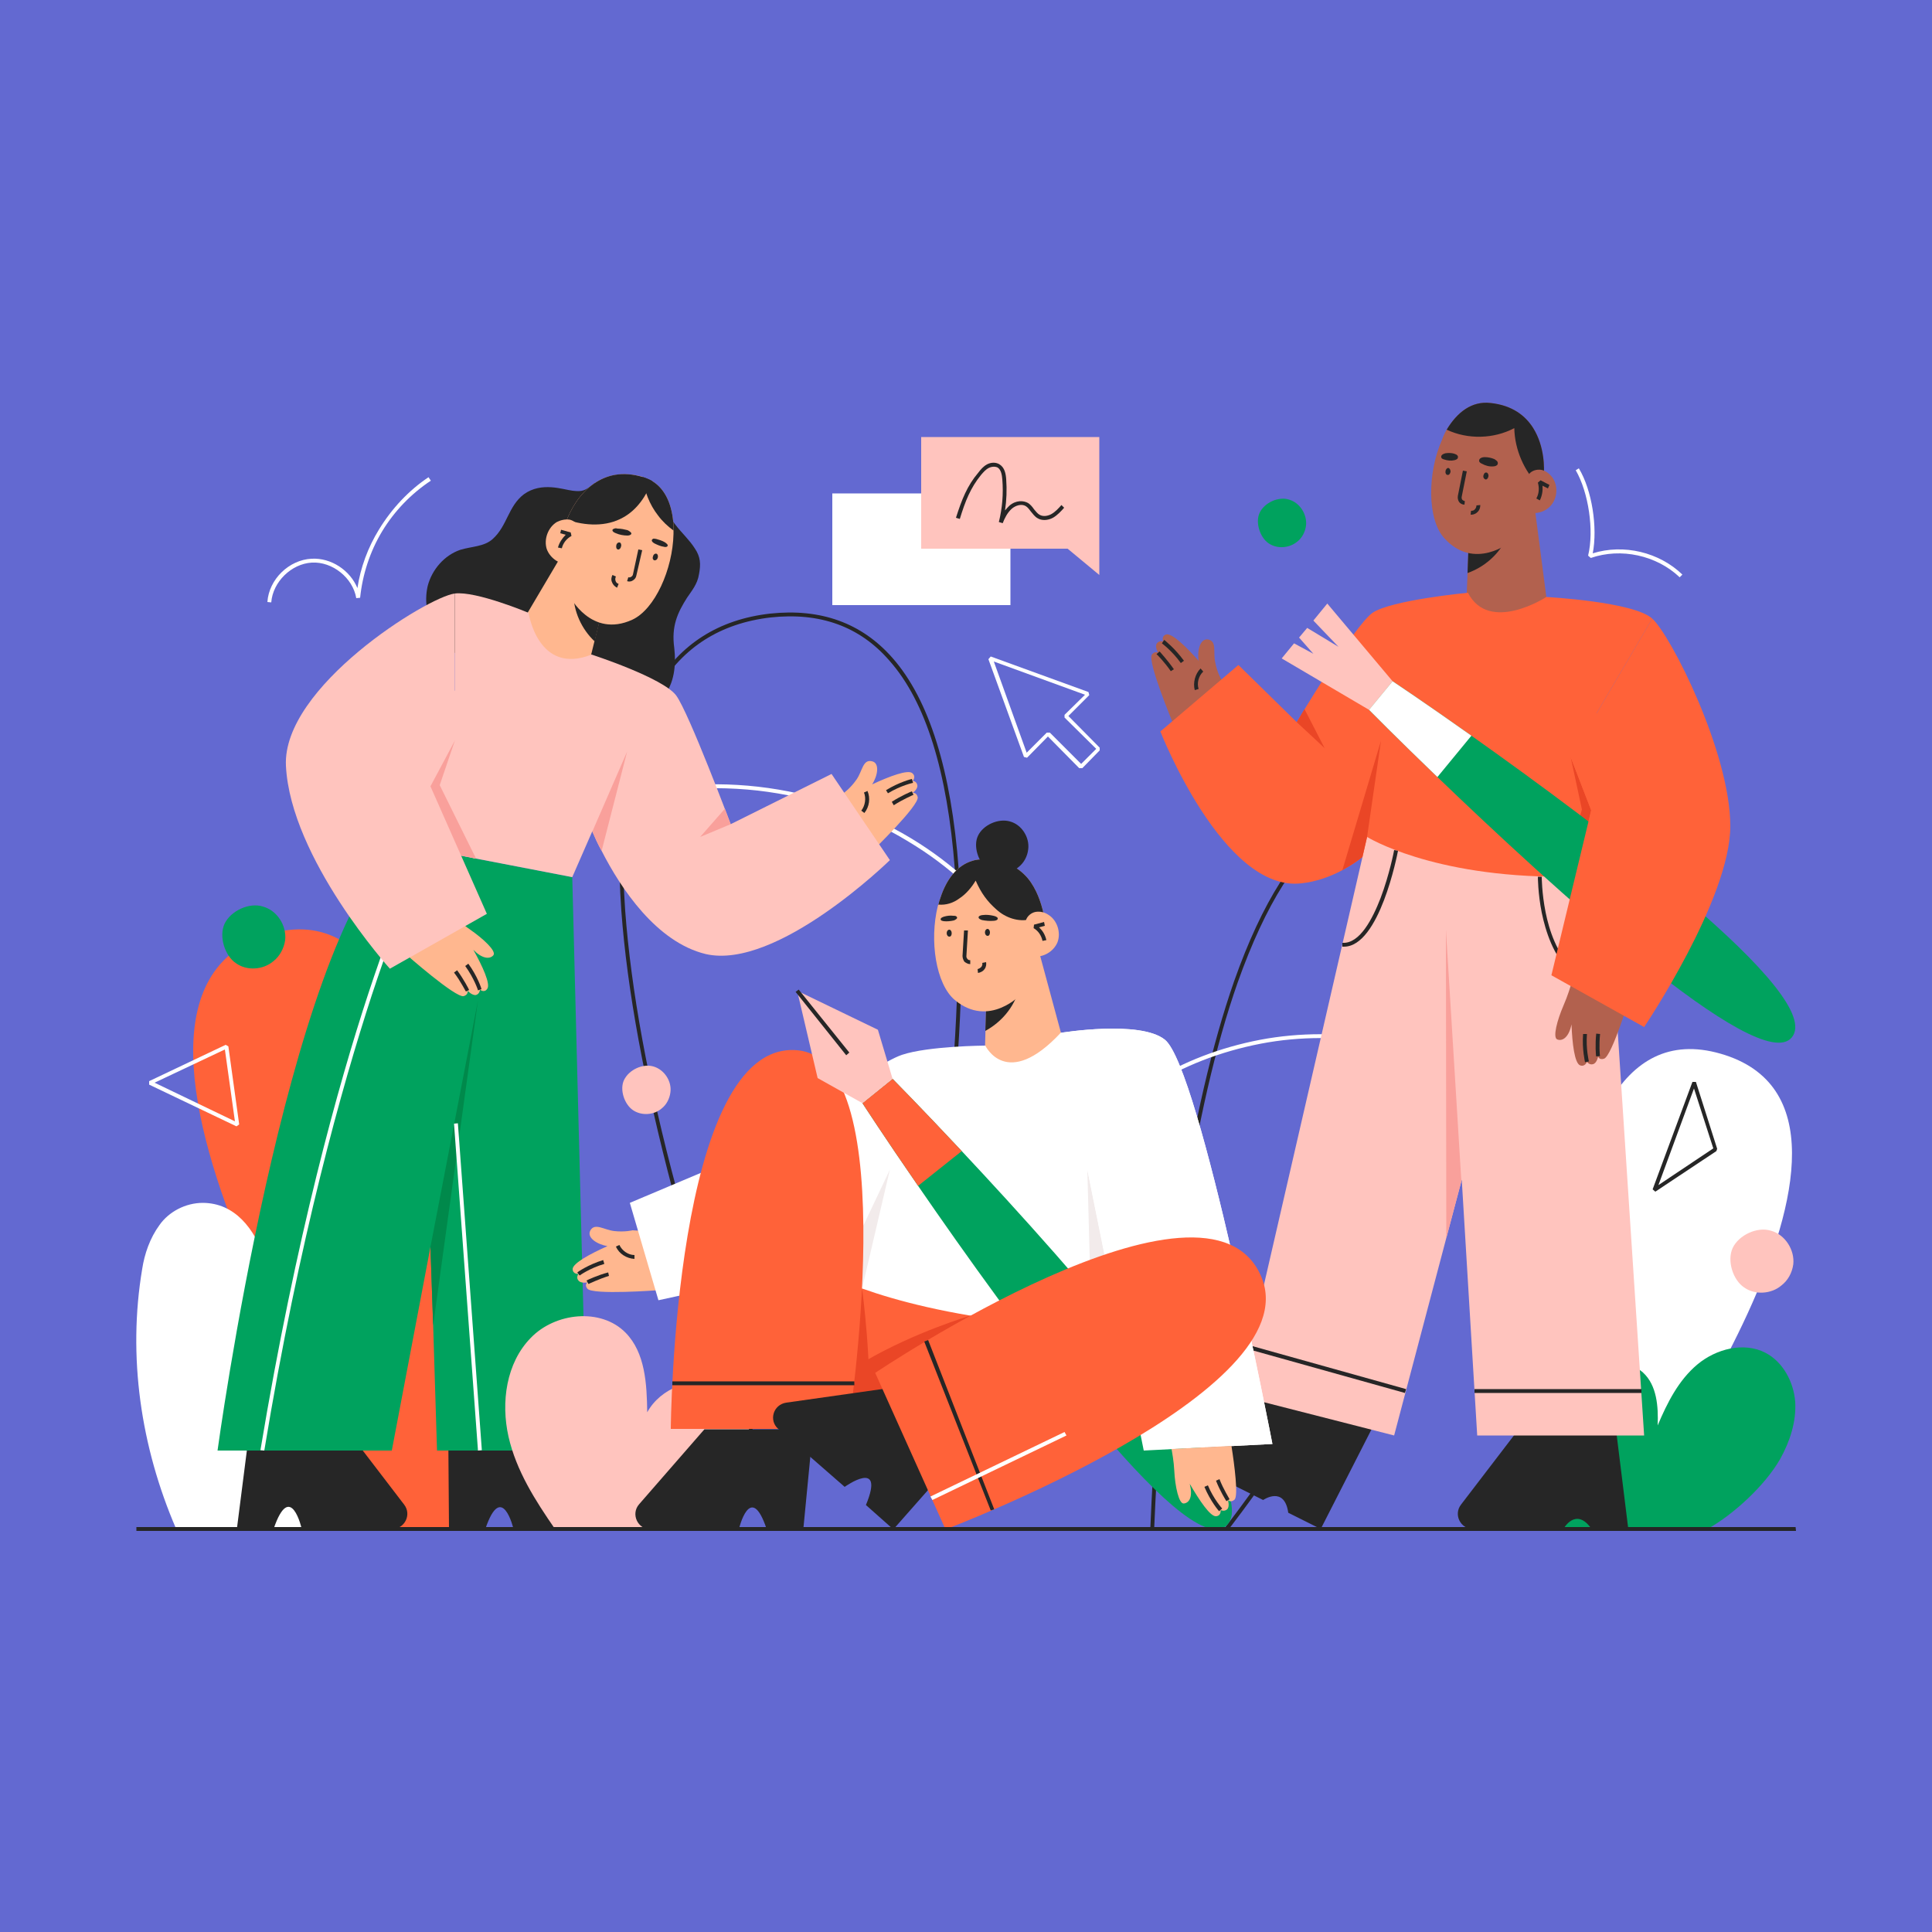 <svg version="1.2" xmlns="http://www.w3.org/2000/svg" viewBox="0 0 500 500" width="500" height="500">
	<title>4370108_2169123-svg</title>
	<style>
		.s0 { fill: #6369d1 } 
		.s1 { fill: #ffffff } 
		.s2 { fill: #262626 } 
		.s3 { fill: #ff6239 } 
		.s4 { fill: #00a25e } 
		.s5 { fill: #b2614e } 
		.s6 { fill: #ffc4be } 
		.s7 { fill: #f9a09b } 
		.s8 { fill: #ea4626 } 
		.s9 { fill: #ffb78f } 
		.s10 { fill: #00894b } 
		.s11 { fill: #f2ebeb } 
	</style>
	<g id="BACKGROUND">
		<g id="Layer">
			<path id="Layer" class="s0" d="m0 0h500v500h-500z"/>
		</g>
	</g>
	<g id="OBJECTS">
		<g id="Layer">
			<g id="Layer">
				<path id="Layer" class="s1" d="m419.3 395.4c0 0 79.4-107.3 26-122.7-53.4-15.4-40.5 122.3-40.5 122.3"/>
			</g>
			<g id="Layer">
				<path id="Layer" class="s2" d="m203.6 395.9c-0.2-0.4-16.9-40.9-29.5-87.8-7.3-27.6-11.8-51.9-13.3-72.4-1.8-25.5 1.1-45.1 8.7-58 6.5-11 16.5-17.4 29.8-18.9 13.1-1.4 23.7 2.4 31.7 11.5 9.5 10.8 15.2 29.2 17.1 54.6 1.6 20.3 0.7 45.1-2.6 73.7-5.6 48.8-16.4 92.3-16.5 92.8l-1-0.3c0.1-0.4 10.9-43.9 16.5-92.6 3.3-28.6 4.2-53.3 2.6-73.6-1.9-25.1-7.5-43.3-16.9-53.9-7.7-8.9-18-12.6-30.8-11.2-12.9 1.5-22.7 7.7-29 18.4-7.5 12.8-10.4 32.1-8.6 57.5 1.5 20.3 5.9 44.6 13.3 72.1 12.5 46.8 29.3 87.3 29.4 87.8z"/>
			</g>
			<g id="Layer">
				<path id="Layer" class="s2" d="m317.8 396l-0.8-0.6c0.2-0.3 22-28.4 41.8-62.4 11.7-20 20.4-38.1 25.9-53.7 6.8-19.5 8.7-35.2 5.5-46.8-2.6-9.7-8.9-16.7-18.7-20.6-9.3-3.7-18-3-25.7 2.1-9.8 6.5-18.3 20-25.5 40.3-5.7 16.2-10.4 36.8-14.1 61.1-6.4 41.4-7.4 79.8-7.5 80.2h-1c0.1-0.4 1.1-38.9 7.5-80.4 3.7-24.3 8.5-45 14.2-61.3 7.2-20.4 15.9-34.1 25.8-40.7 8.1-5.3 17-6 26.7-2.2 10.1 4 16.6 11.2 19.3 21.3 3.2 11.7 1.3 27.7-5.6 47.3-5.5 15.7-14.2 33.9-25.9 53.9-19.9 34.1-41.7 62.3-41.9 62.5z"/>
			</g>
			<g id="Layer">
				<path id="Layer" class="s3" d="m101.6 395.7c0 0-90.2-136.3-32.1-153.9 58-17.7 47.9 153.9 47.9 153.9"/>
			</g>
			<g id="Layer">
				<path id="Layer" class="s1" d="m101.1 396c-20.3-36-26.6-75.1-18.3-113.1 5.2-24.2 15.9-42.6 32.5-56.2 20.9-17.2 52.7-26.3 80.9-23.1 14 1.6 27.7 6.2 39.5 13.3 10.8 6.5 19.9 15 26.3 24.4 12.1 18 15 37.7 17.7 56.8 8.4-14.2 25.6-25 46.4-29 20.5-3.9 43.4 0.2 59.7 10.8 7.9 5 14.6 11.7 19.9 19.7 4.7 7 8.3 15 10.9 24 2.7 9.6 4.2 22.4 4 36.1-0.1 13.8-1.7 26.6-4.7 36.2l-0.9-0.3c2.9-9.5 4.5-22.2 4.6-35.9 0.2-13.6-1.3-26.3-4-35.9-2.5-8.8-6.1-16.8-10.7-23.7-5.3-7.9-11.9-14.4-19.6-19.4-16.1-10.4-38.7-14.5-59-10.6-21.2 4.1-38.5 15.2-46.5 29.8l-0.9-0.2c-2.7-19.5-5.5-39.6-17.8-57.8-6.3-9.3-15.3-17.7-26-24.1-11.6-7.1-25.1-11.6-39-13.2-14.3-1.6-29.6-0.1-44.2 4.2-13.8 4.2-26.2 10.6-36 18.6-16.4 13.6-26.9 31.8-32.2 55.7-8.2 37.8-1.9 76.6 18.3 112.4z"/>
			</g>
			<g id="Layer">
				<path id="Layer" class="s1" d="m89.9 340.8c-5-2.3-11.4 0.2-14.7 4.2-1.8 2.1-3.1 4.6-3.9 7.2 1.7-15.1-2.4-40.8-18.8-40.9-4.5 0-8.8 2.3-11.2 5.7-2.5 3.4-3.9 7.5-4.5 11.4-3.8 22.6-0.4 46 8.8 67.3h34c9.9-13.4 15.6-24.2 16.5-40.1 0.4-5.6-0.6-12.3-6.2-14.8z"/>
			</g>
			<g id="Layer">
				<path id="Layer" class="s4" d="m397.2 395.7c-0.3-9.5 1.4-19.1 4.9-28 1.9-4.8 4.5-9.6 8.7-12.5 4.2-2.9 10.5-3.5 14.4 0 3.6 3.3 4 8.8 3.8 13.7 2.5-5.9 5.4-11.7 10.3-15.8 4.8-4 12-5.9 17.6-3 4.6 2.4 7.3 7.6 7.7 12.7 0.3 5.2-1.4 10.3-3.9 14.8-3.9 6.8-12 14.3-18.8 18.1"/>
			</g>
			<g id="Layer">
				<g id="Layer">
					<g id="Layer">
						<path id="Layer" class="s5" d="m310.2 171c-0.4-2.4 0.3-5.9 2.5-5.5 2.3 0.5 1.2 3.3 1.8 5.9 0.5 2.7 1.6 4.5 1.6 4.5l0.8 3-13.4 8.1c0 0-6.6-15.8-5.4-17.6 0.8-1 1.6-0.5 1.6-0.5 0 0-0.9-1.5-0.3-2.4 0.6-0.8 1.6-0.5 1.6-0.5 0 0-0.5-1.4 0.8-1.8 1.5-0.4 5.1 3.1 8.4 6.8z"/>
					</g>
					<g id="Layer">
						<path id="Layer" class="s2" d="m305.6 171.6c-2.3-3.2-4.9-5.1-4.9-5.1l0.6-0.9c0.1 0.1 2.7 2.1 5.1 5.4z"/>
					</g>
					<g id="Layer">
						<path id="Layer" class="s2" d="m303 173.7c-1.5-2.2-3.6-4.4-3.7-4.4l0.8-0.7c0.1 0.1 2.1 2.3 3.7 4.6z"/>
					</g>
					<g id="Layer">
						<path id="Layer" class="s2" d="m309.2 178.6c-0.5-1.9 0.1-4.2 1.5-5.6l0.7 0.8c-1.2 1.1-1.7 3-1.2 4.5z"/>
					</g>
				</g>
				<g id="Layer">
					<g id="Layer">
						<path id="Layer" class="s5" d="m376.8 159.7l9.8 7.6 14.4-6.6-4-30.7-11 6.4-5.9 3.5-0.3 8.4-0.2 5.1z"/>
					</g>
					<g id="Layer">
						<path id="Layer" class="s2" d="m386 136.4l-5.9 3.4-0.3 8.5c4.5-1.6 8.3-5 10.2-9.3-1.4-0.9-2.7-1.7-4-2.6z"/>
					</g>
					<g id="Layer">
						<path id="Layer" class="s5" d="m399.5 123.2q0 0.5 0 0.5l-0.4 0.8-0.7 1.4-7.4 14.3c0 0-9.4 7.7-17.2-0.9-4.5-4.9-4.4-17-0.6-25.5q0.5-1.4 1.2-2.6c2.7-4.5 6.5-7.5 11.4-6.9 5.6 0.6 9 3.3 11 6.5 3 4.8 2.9 10.6 2.7 12.4z"/>
					</g>
					<g id="Layer">
						<path id="Layer" class="s2" d="m379 130.6c-0.6 0-1.1-0.3-1.4-0.7-0.3-0.5-0.4-1-0.3-1.6l1.3-6.5 1 0.2-1.3 6.5q-0.1 0.4 0.1 0.8 0.3 0.3 0.7 0.4z"/>
					</g>
					<g id="Layer">
						<path id="Layer" class="s2" d="m383.9 123.1c-0.1 0.5 0.2 0.9 0.6 1 0.3 0 0.6-0.3 0.7-0.8 0.1-0.5-0.2-1-0.5-1-0.4-0.1-0.7 0.3-0.8 0.8z"/>
					</g>
					<g id="Layer">
						<path id="Layer" class="s2" d="m374.1 122c-0.1 0.5 0.2 0.9 0.5 0.9 0.4 0.1 0.7-0.3 0.8-0.8 0-0.5-0.2-0.9-0.6-1-0.3 0-0.7 0.4-0.7 0.9z"/>
					</g>
					<g id="Layer">
						<path id="Layer" class="s2" d="m380.8 133.2q-0.1 0-0.2 0l0.1-1c0.4 0 0.8-0.1 1-0.4 0.3-0.3 0.4-0.7 0.4-1l1-0.1c0 0.7-0.2 1.3-0.7 1.8-0.4 0.4-1 0.7-1.6 0.7z"/>
					</g>
					<g id="Layer">
						<path id="Layer" class="s2" d="m386.7 118.8c0.3 0.2 0.5 0.3 0.7 0.5 0.2 0.2 0.3 0.5 0.2 0.8-0.1 0.4-0.7 0.6-1.1 0.6-1.1 0.1-2.1-0.2-3-0.7-0.3-0.1-0.7-0.4-0.7-0.7-0.1-0.8 1-1 1.4-1 0.9 0 1.8 0.2 2.5 0.5z"/>
					</g>
					<g id="Layer">
						<path id="Layer" class="s2" d="m399.5 123.2q0 0.5 0 0.5l-0.4 0.8-0.7 1.4c-4-4-6.4-9.6-6.5-15.1-5.3 2.8-12 3-17.5 0.4 2.7-4.5 6.5-7.5 11.4-6.9 5.6 0.6 9 3.3 11 6.5 3 4.8 2.9 10.6 2.7 12.4z"/>
					</g>
					<g id="Layer">
						<path id="Layer" class="s2" d="m376.3 117.4c0.3 0.1 0.5 0.2 0.7 0.3 0.2 0.2 0.4 0.4 0.3 0.7 0 0.4-0.5 0.6-0.9 0.7-0.9 0.2-1.8 0.1-2.7-0.2-0.3-0.1-0.6-0.2-0.7-0.5-0.2-0.7 0.7-1 1.1-1.1 0.7-0.1 1.5-0.1 2.2 0.1z"/>
					</g>
					<g id="Layer">
						<path id="Layer" class="s5" d="m395.7 122.7c0.7-0.9 2-1.3 3.2-1.1 1.1 0.2 2.1 1 2.8 1.9 1.6 2.2 1.4 5.4-0.4 7.4-1.8 2-5 2.5-7.3 1.1"/>
					</g>
					<g id="Layer">
						<path id="Layer" class="s2" d="m398.5 129.5l-0.9-0.5c0.7-1.2 0.8-2.7 0.4-4.1l0.7-0.6 2.3 1.2-0.4 0.9-1.4-0.7c0.1 1.3-0.1 2.6-0.7 3.8z"/>
					</g>
				</g>
				<g id="Layer">
					<path id="Layer" class="s3" d="m406.5 196l-37.8 6.3c0 0-5.8 11.7-16.1 19.5-1.6 1.3-3.4 2.4-5.2 3.4-3.2 1.7-6.8 3-10.6 3.4-20.2 2.4-36.5-39.3-36.5-39.3l20.2-17.2 15.1 14.8c0 0 14.8-24.9 19.6-28.3 4.8-3.3 24.7-5.2 24.7-5.2 5.5 10.7 20.3 1.1 20.3 1.1 0 0 22.6 1.2 27.4 5.6"/>
				</g>
				<g id="Layer">
					<path id="Layer" class="s2" d="m421.4 395.7l-3.2-25.9h-25.1l-15 19.6c-2 2.6-0.1 6.3 3.1 6.3h23.4c0 0 3.2-5.9 7.3 0z"/>
				</g>
				<g id="Layer">
					<path id="Layer" class="s2" d="m341.8 395.7l15.4-30.2-26.7-4.4-23.8 9.8c-3.1 1.3-3.2 5.6-0.2 7.1l20.4 10.2c0 0 5.5-3.8 6.5 3.3z"/>
				</g>
				<g id="Layer">
					<path id="Layer" class="s6" d="m425.5 371.5h-43.2l-4-66.2-0.1 0.4-3.9 14.7-13.5 51.1-40.3-10.3 33.3-144.6 61.9 5.1z"/>
				</g>
				<g id="Layer">
					<path id="Layer" class="s7" d="m378.2 305.7l-3.9 14.7-0.1-79.8z"/>
				</g>
				<g id="Layer">
					<g id="Layer">
						<path id="Layer" class="s5" d="m406.7 265.1c-0.6 3.1-2.2 4.5-3.7 3.9-1.2-0.5 0-5 1.6-8.7 1.1-2.5 2-5.5 2-5.5l15.5 2.2c0 0-4.9 16.4-7 17-1.3 0.4-1.5-0.6-1.5-0.6 0 0-0.3 1.7-1.3 2-1 0.3-1.6-0.6-1.6-0.6 0 0-0.5 1.4-1.8 0.9-1.4-0.6-2-5.6-2.2-10.6z"/>
					</g>
					<g id="Layer">
						<path id="Layer" class="s2" d="m410.2 274.9c0-0.1-0.8-3.3-0.5-7.3h1c-0.3 3.9 0.5 7 0.5 7.1z"/>
					</g>
					<g id="Layer">
						<path id="Layer" class="s2" d="m413.1 273.4c-0.1-0.1-0.3-3.1 0-5.9l1 0.1c-0.3 2.7-0.1 5.7 0 5.7z"/>
					</g>
				</g>
				<g id="Layer">
					<path id="Layer" class="s3" d="m416 226.5q-6.1 0.4-11.6 0.4c-34 0.1-50.6-10.3-50.6-10.3 0 0 3.6-24.7 3.6-24.9l55.6-10.3 1.2 18.1z"/>
				</g>
				<g id="Layer">
					<path id="Layer" class="s8" d="m411.8 209.7l-4.1 17.2q-1.7 0-3.3 0l5-17.4-2.9-13.5z"/>
				</g>
				<g id="Layer">
					<path id="Layer" class="s8" d="m335.6 186.9l7.2 6.7-5.2-10.1z"/>
				</g>
				<g id="Layer">
					<path id="Layer" class="s2" d="m416.5 255.3c-4 0-7.4-1.3-10.1-3.8-4.4-4.1-6.4-10.5-7.4-15.3-1-5-1-9.3-1-9.3h1c0 0 0 4.2 1 9.2 0.9 4.5 2.9 10.8 7.1 14.6 2.8 2.7 6.5 3.9 10.7 3.6l0.1 1q-0.7 0-1.4 0z"/>
				</g>
				<g id="Layer">
					<path id="Layer" class="s8" d="m357.4 191.7l-3.6 24.9-1.2 5.2c-1.6 1.3-3.4 2.4-5.2 3.4z"/>
				</g>
				<g id="Layer">
					<g id="Layer">
						<path id="Layer" class="s4" d="m463.7 268.5c-8.5 10.2-63-39.8-91.7-67.4-10.6-10.2-17.7-17.4-17.7-17.4l6.1-7.4c0 0 8.4 5.6 20.4 14.1 32.6 23.1 91.9 67.3 82.9 78.1z"/>
					</g>
					<g id="Layer">
						<path id="Layer" class="s6" d="m343.5 156.2l16.9 20.1-6.1 7.4-22.6-13.3 3.2-3.9 5 2.7-3.7-4.2 2.1-2.5 8.1 4.9-6.5-6.8z"/>
					</g>
					<g id="Layer">
						<path id="Layer" class="s1" d="m380.8 190.4l-8.8 10.7c-10.6-10.2-17.7-17.4-17.7-17.4l6.1-7.4c0 0 8.4 5.6 20.4 14.1z"/>
					</g>
				</g>
				<g id="Layer">
					<path id="Layer" class="s3" d="m427.6 160.1c4.8 4.3 20.2 34.7 20.2 53.7 0 18.9-22.3 52-22.3 52l-24-13.4 10.3-42.7-5.3-13.7"/>
				</g>
				<g id="Layer">
					<path id="Layer" class="s2" d="m381.6 359.5h43.2v1h-43.2z"/>
				</g>
				<g id="Layer">
					<path id="Layer" class="s2" d="m323.2 349.2l0.3-1 40.4 11.3-0.3 1z"/>
				</g>
				<g id="Layer">
					<path id="Layer" class="s2" d="m347.8 245q-0.2 0-0.4 0v-1c4.5 0.3 7.8-6.2 9.9-11.6 2.3-6.1 3.5-12.3 3.5-12.4l1 0.2c-0.2 1-4.8 24.8-14 24.8z"/>
				</g>
			</g>
			<g id="Layer">
				<path id="Layer" class="s6" d="m451.4 333.2c2.8 2 7 1.7 9.6-0.5 1.7-1.3 2.8-3.3 3.1-5.5 0.4-3.7-2.1-7.7-5.8-8.7-3.5-1.1-8.3 1.1-9.9 4.5-1.5 3.3 0.1 8.3 3 10.2z"/>
			</g>
			<g id="Layer">
				<path id="Layer" class="s4" d="m61.1 249.3c2.8 2 7 1.7 9.6-0.5 1.7-1.3 2.8-3.4 3.1-5.5 0.4-3.8-2.1-7.7-5.8-8.7-3.5-1.1-8.3 1.1-9.9 4.5-1.5 3.3 0.1 8.3 3 10.2z"/>
			</g>
			<g id="Layer">
				<path id="Layer" class="s6" d="m163.8 287.3c2.2 1.5 5.4 1.3 7.4-0.4 1.3-1 2.1-2.6 2.3-4.2 0.4-2.9-1.6-5.9-4.4-6.7-2.7-0.8-6.3 0.8-7.6 3.5-1.2 2.5 0.1 6.3 2.3 7.8z"/>
			</g>
			<g id="Layer">
				<path id="Layer" class="s4" d="m328.3 140.6c2.2 1.5 5.3 1.3 7.4-0.4 1.3-1 2.1-2.6 2.3-4.2 0.3-2.9-1.6-5.9-4.4-6.7-2.7-0.9-6.4 0.8-7.6 3.4-1.2 2.5 0.1 6.4 2.3 7.9z"/>
			</g>
			<g id="Layer">
				<path id="Layer" fill-rule="evenodd" class="s2" d="m428.4 308.4l-0.7-0.6 10.3-27.8h0.9l5.5 17.3-0.2 0.6zm10-26.7l-9.2 25 14.2-9.5z"/>
			</g>
			<g id="Layer">
				<g id="Layer">
					<path id="Layer" class="s2" d="m153.8 125.1c-2.4 1.9-3 2.2-5.6 1.9-2.5-0.3-8-2.4-12.6 0.9-4.1 3.1-4.3 8.2-8.1 11.6-2.2 2-5.5 1.9-8.4 2.8-4.1 1.4-7.3 5.1-8.4 9.3-1 4.2-0.1 8.8 2.3 12.5 2.4 3.6 6.1 6.3 10.2 7.8 7.7 2.9 17.6-0.5 22.9-6.9 0.4 4.2 1.5 8.6 3.9 12.1 2.4 3.5 6 6.2 10.2 7 4.2 0.8 8.8-0.6 11.5-3.8 2.8-3.4 3.3-8.1 2.8-12.6-0.8-5.7 0.9-9.2 3.3-13 1.2-1.8 2.7-3.5 3.1-6.1 0.5-2.6 0.4-4.5-1.1-6.7-1.4-2.2-3.4-4-5-6.1-1.6-2-2.9-4.5-2.7-7.1"/>
				</g>
				<g id="Layer">
					<path id="Layer" class="s9" d="m133.7 163.4l-0.9 8.4 19.9 6.1-0.1-6.9 3.6-14.6-10.2-13.8z"/>
				</g>
				<g id="Layer">
					<path id="Layer" class="s2" d="m148.4 153.5c0 4.7 2.1 9.3 5.5 12.5l2.2-9.1-3.1-4.2c-1.5 0.3-3 0.5-4.6 0.8z"/>
				</g>
				<g id="Layer">
					<path id="Layer" class="s9" d="m174.3 137.2v0.1q0 0.4 0 0.9c-0.2 9.1-4.8 19.5-10.7 22.2-10.6 4.8-16.1-6-16.1-6l-1.2-17.6-0.1-1q0 0 0 0 0-0.1 0.2-0.4 0.1-0.4 0.3-0.9c0.9-2.3 3.1-6.7 7.1-9.4 3.1-2.1 7.1-3.2 12.5-1.7q0.1 0.1 0.2 0.1 0.9 0.3 1.7 0.7 0.4 0.2 0.6 0.3c3.6 2.2 5.2 6.5 5.5 11.4q0 0.6 0 1.3z"/>
				</g>
				<g id="Layer">
					<path id="Layer" class="s2" d="m162.8 150.5q-0.2 0-0.5-0.1l0.3-1q0.4 0.1 0.7-0.1 0.4-0.2 0.5-0.6l1.4-6.5 1 0.2-1.5 6.5c-0.1 0.6-0.4 1-0.9 1.3q-0.4 0.3-1 0.3z"/>
				</g>
				<g id="Layer">
					<path id="Layer" class="s2" d="m160.7 141.5c-0.1 0.5-0.5 0.8-0.8 0.7-0.4-0.1-0.5-0.6-0.4-1.1 0.1-0.5 0.5-0.8 0.9-0.7 0.3 0.1 0.5 0.6 0.3 1.1z"/>
				</g>
				<g id="Layer">
					<path id="Layer" class="s2" d="m170.2 144.4c-0.1 0.4-0.5 0.7-0.9 0.6-0.3-0.1-0.5-0.5-0.3-1 0.1-0.5 0.5-0.8 0.9-0.7 0.3 0.1 0.5 0.6 0.3 1.1z"/>
				</g>
				<g id="Layer">
					<path id="Layer" class="s2" d="m159.7 152.1c-0.6-0.3-1.1-0.8-1.3-1.4-0.3-0.6-0.2-1.3 0.1-1.9l0.9 0.4c-0.2 0.4-0.2 0.8-0.1 1.1 0.1 0.4 0.4 0.7 0.8 0.8z"/>
				</g>
				<g id="Layer">
					<path id="Layer" class="s2" d="m159.8 136.8c-0.3-0.1-0.6-0.1-0.8 0-0.3 0.1-0.5 0.2-0.5 0.4 0 0.4 0.4 0.6 0.9 0.8 0.9 0.4 2 0.6 3 0.6 0.3 0 0.7-0.1 0.9-0.3 0.4-0.4-0.5-0.9-0.9-1.1-0.8-0.2-1.7-0.4-2.6-0.4z"/>
				</g>
				<g id="Layer">
					<path id="Layer" class="s2" d="m169.9 139.5q-0.4-0.1-0.8-0.1c-0.2 0.1-0.4 0.2-0.4 0.4-0.1 0.3 0.3 0.6 0.6 0.8 0.8 0.4 1.7 0.8 2.5 0.9 0.3 0.1 0.7 0.1 0.9-0.1 0.4-0.4-0.4-0.9-0.7-1.1-0.7-0.4-1.4-0.6-2.1-0.8z"/>
				</g>
				<g id="Layer">
					<path id="Layer" class="s2" d="m168.8 124.5c-1.6 3.9-3.9 7.4-7.5 9.4-4.4 2.5-9.8 2.2-14.6 0.6 0.9-2.3 3.1-6.7 7.1-9.4 3.1-2.1 7.2-3.3 12.7-1.6q1.3 0.4 2.3 1z"/>
				</g>
				<g id="Layer">
					<path id="Layer" class="s9" d="m149.9 136.8c-0.3-1.2-1.3-2-2.4-2.3-1.2-0.2-2.4 0.1-3.4 0.6-2.3 1.4-3.4 4.5-2.6 7 0.9 2.5 3.7 4.3 6.3 3.9"/>
				</g>
				<g id="Layer">
					<path id="Layer" class="s2" d="m145.4 141.9l-1-0.2c0.3-1.2 1.1-2.4 2-3.3l-1.4-0.4 0.2-0.9 2.5 0.7 0.2 0.9c-1.3 0.7-2.2 1.9-2.5 3.2z"/>
				</g>
				<g id="Layer">
					<path id="Layer" class="s2" d="m174.3 137.2v0.1c-1.5-1.1-2.9-2.4-4-3.9-2.2-2.8-3.6-6.4-4-10q0.1 0.1 0.2 0.1 0.9 0.3 1.7 0.7 0.4 0.2 0.6 0.3c3.6 2.2 5.2 6.5 5.5 11.4q0 0.6 0 1.3z"/>
				</g>
				<g id="Layer">
					<g id="Layer">
						<path id="Layer" class="s9" d="m225.7 203c1.4-2.1 2.1-5.6-0.1-6-2.3-0.5-2.4 2.5-3.9 4.7-1.6 2.3-3.3 3.5-3.3 3.5l-1.9 2.4 9.1 12.8c0 0 12.3-11.9 11.9-14.1-0.3-1.3-1.3-1.1-1.3-1.1 0 0 1.4-1 1.2-2-0.2-1.1-1.2-1.1-1.2-1.1 0 0 1-1.1-0.1-2-1.1-1-5.9 0.8-10.4 2.9z"/>
					</g>
					<g id="Layer">
						<path id="Layer" class="s2" d="m229.8 205.3l-0.5-0.8c3.4-2.1 6.6-2.9 6.7-2.9l0.3 1c-0.1 0-3.2 0.7-6.5 2.7z"/>
					</g>
					<g id="Layer">
						<path id="Layer" class="s2" d="m231.3 208.4l-0.5-0.9c2.3-1.5 5.1-2.7 5.2-2.7l0.4 0.9c0 0-2.8 1.2-5.1 2.7z"/>
					</g>
					<g id="Layer">
						<path id="Layer" class="s2" d="m223.7 210.4l-0.8-0.6c1-1.3 1.3-3.2 0.7-4.7l0.9-0.4c0.8 1.8 0.5 4.1-0.8 5.7z"/>
					</g>
				</g>
				<g id="Layer">
					<path id="Layer" class="s2" d="m61.3 395.7l3.3-25.9h25l15 19.6c2 2.6 0.1 6.3-3.1 6.3h-23.4c0 0-2.9-12.9-7.3 0z"/>
				</g>
				<g id="Layer">
					<path id="Layer" class="s2" d="m116.2 395.7l-0.2-25.9h25.8l16.8 19.4c2.2 2.6 0.4 6.5-2.9 6.5h-22.8c0 0-3-12.7-7.3 0z"/>
				</g>
				<g id="Layer">
					<path id="Layer" class="s4" d="m151.9 375.4h-38.8l-1-32.4-0.7-20.3-10 52.7h-45.1c0 0 17.7-130.5 46.7-157.1l45.1 8.7z"/>
				</g>
				<g id="Layer">
					<path id="Layer" class="s10" d="m123.7 258.9l-11.6 84.1-0.7-20.3z"/>
				</g>
				<g id="Layer">
					<g id="Layer">
						<path id="Layer" class="s9" d="m122.5 245.8c2.1 2.2 4.2 2.6 5.2 1.4 0.8-1.1-2.7-4.3-6-6.6-2.2-1.5-4.5-3.7-4.5-3.7l-12.1 10.1c0 0 12.8 11.3 14.9 10.8 1.3-0.4 1-1.4 1-1.4 0 0 1.2 1.3 2.2 1.1 1-0.3 1-1.4 1-1.4 0 0 1.1 1 1.9-0.2 0.9-1.2-1.2-5.8-3.6-10.1z"/>
					</g>
					<g id="Layer">
						<path id="Layer" class="s2" d="m123.7 256.3c0-0.1-1-3.1-3.3-6.3l0.8-0.6c2.4 3.3 3.4 6.4 3.4 6.6z"/>
					</g>
					<g id="Layer">
						<path id="Layer" class="s2" d="m120.6 256.6c-0.1 0-1.4-2.7-3.1-4.9l0.8-0.6c1.7 2.3 3.1 5 3.1 5.1z"/>
					</g>
				</g>
				<g id="Layer">
					<path id="Layer" class="s1" d="m68.4 375.4l-1-0.1c9.2-55.3 20.2-94.7 27.9-118.1 8.3-25.2 14.5-37.6 14.6-37.7l0.8 0.4c0 0.2-6.2 12.5-14.5 37.7-7.6 23.3-18.7 62.6-27.8 117.8z"/>
				</g>
				<g id="Layer">
					<path id="Layer" class="s6" d="m117.7 153.6c5.5-0.7 19.1 5 19.1 5 0 0 2.4 16.3 16.3 10.8 0 0 18.5 6 21.9 10.6 3.3 4.5 14.1 33.3 14.1 33.3l26.1-13 15.1 22.3c0 0-29.2 28.6-47.7 24.3-12.7-3.1-21.9-16.9-26.9-26.7-1-1.8-1.8-3.6-2.4-5-1.4-3.1-2.1-5-2.1-5l-33.5-18.5"/>
				</g>
				<g id="Layer">
					<path id="Layer" class="s6" d="m162.7 193.6l-14.6 33.4-24.9-4.8-20.2-3.9 3.1-25.6 2-17.1z"/>
				</g>
				<g id="Layer">
					<path id="Layer" class="s7" d="m123.2 222.2l-20.2-3.9 3.1-25.6 11.6-1-3.9 11.5z"/>
				</g>
				<g id="Layer">
					<path id="Layer" class="s7" d="m162.3 194.5l-6.6 25.7c-1-1.8-1.8-3.6-2.4-5z"/>
				</g>
				<g id="Layer">
					<path id="Layer" class="s7" d="m189.1 213.3l-7.9 3.3 6.4-7.3z"/>
				</g>
				<g id="Layer">
					<path id="Layer" class="s6" d="m117.7 191.7l-6.3 11.8 14.6 33-25.1 14.2c0 0-25.7-28.5-26.9-52.5-1-20.4 36.6-43.7 43.7-44.6"/>
				</g>
				<g id="Layer">
					<path id="Layer" class="s1" d="m117.5 290.8l1-0.1 6.2 84.6-1 0.1z"/>
				</g>
			</g>
			<g id="Layer">
				<path id="Layer" fill-rule="evenodd" class="s1" d="m61.2 291.5l-22.6-10.8v-0.9l19.8-9.4 0.7 0.4 2.8 20.2zm-21.2-11.3l20.8 10-2.6-18.6z"/>
			</g>
			<g id="Layer">
				<path id="Layer" class="s6" d="m143.7 395.8c-5.2-7.5-10.1-15.2-12.1-24-2-8.9-0.6-19.1 5.8-25.6 6.3-6.5 18.1-7.8 24.5-1.3 5.1 5.2 5.5 13.3 5.6 20.6 3.4-6.2 11.8-9.7 18.3-6.3 6.4 3.4 9.6 11.5 8.5 18.7-1.1 7.2-5.8 13.5-11.6 17.9"/>
			</g>
			<g id="Layer">
				<g id="Layer">
					<path id="Layer" class="s3" d="m212.1 327.4l-5.3 34.5 54.2 9.1 6.5-42.9z"/>
				</g>
				<g id="Layer">
					<path id="Layer" class="s1" d="m220.5 296.7l-6 33.1c0 0 20.4 11.5 66.9 13.9l16.3-55.4"/>
				</g>
				<g id="Layer">
					<g id="Layer">
						<path id="Layer" class="s9" d="m157.2 322.5c-2.4-0.4-5.5-2.1-4.4-4.1 1.2-2 3.5-0.1 6.2 0.2 2.7 0.3 4.7-0.2 4.7-0.2l3.1 0.2 3.6 15.3c0 0-17.1 1.3-18.4-0.4-0.8-1 0-1.6 0-1.6 0 0-1.7 0.3-2.3-0.5-0.7-0.8 0-1.7 0-1.7 0 0-1.5 0.1-1.5-1.3 0.1-1.5 4.5-3.9 9-5.9z"/>
					</g>
					<g id="Layer">
						<path id="Layer" class="s2" d="m150 330.1l-0.6-0.8c0.1-0.1 2.8-2 6.7-3.2l0.3 1c-3.8 1.1-6.4 3-6.4 3z"/>
					</g>
					<g id="Layer">
						<path id="Layer" class="s2" d="m152.3 332.3l-0.5-0.9c0.1-0.1 2.9-1.4 5.6-2.1l0.2 0.9c-2.6 0.8-5.3 2.1-5.3 2.1z"/>
					</g>
					<g id="Layer">
						<path id="Layer" class="s2" d="m164.2 325.8c-2-0.1-4-1.3-4.8-3.2l0.9-0.4c0.7 1.5 2.3 2.6 3.9 2.6z"/>
					</g>
				</g>
				<g id="Layer">
					<path id="Layer" class="s9" d="m275.2 269.6l-1.4 8.4-20.8 0.5 1.9-6.6 0.4-15 13.6-10.6z"/>
				</g>
				<g id="Layer">
					<path id="Layer" class="s2" d="m263.7 256.1c-1.3 4.6-4.5 8.4-8.7 10.7l0.3-9.4 4.1-3.2c1.4 0.6 2.8 1.3 4.3 1.9z"/>
				</g>
				<g id="Layer">
					<path id="Layer" class="s9" d="m270.5 239.7l-0.3 0.9-5.9 16.7c0 0-8.3 8.9-17.2 1.5-4.9-4.1-6.6-15.4-4.4-24.3q0.1-0.2 0.1-0.4 0.1-0.2 0.2-0.4v-0.2q0.2-0.6 0.4-1.2c1.5-4.6 4.2-8.3 8.2-9.5q0.4-0.1 0.7-0.2 0.9-0.2 1.9-0.2 0.1 0 0.2 0c5.6-0.1 9.2 2.1 11.6 4.9 2.3 2.8 3.4 6.3 4 8.8q0.2 1.3 0.3 2.2 0.1 0.5 0.1 0.9 0.1 0.4 0.1 0.5 0 0 0 0z"/>
				</g>
				<g id="Layer">
					<path id="Layer" class="s2" d="m251 249.5c-0.5 0-1-0.3-1.4-0.6-0.3-0.4-0.5-1-0.5-1.5l0.4-6.6h1l-0.4 6.7q0 0.4 0.3 0.7 0.2 0.3 0.7 0.3v1q0 0-0.1 0z"/>
				</g>
				<g id="Layer">
					<path id="Layer" class="s2" d="m254.9 241.3c0 0.5 0.3 0.9 0.7 0.9 0.4 0 0.6-0.4 0.6-0.9 0-0.5-0.3-0.9-0.6-0.9-0.4 0-0.7 0.4-0.7 0.9z"/>
				</g>
				<g id="Layer">
					<path id="Layer" class="s2" d="m245 241.5c0 0.5 0.3 0.9 0.7 0.9 0.4 0 0.6-0.4 0.6-0.9 0-0.5-0.3-0.9-0.6-0.9-0.4 0-0.7 0.4-0.7 0.9z"/>
				</g>
				<g id="Layer">
					<path id="Layer" class="s2" d="m253.1 251.8l-0.1-1c0.4-0.1 0.7-0.3 1-0.6 0.2-0.3 0.3-0.7 0.2-1l1-0.2c0.1 0.6 0 1.3-0.4 1.8-0.4 0.6-1.1 0.9-1.7 1z"/>
				</g>
				<g id="Layer">
					<path id="Layer" class="s2" d="m257.1 237c0.3 0.1 0.5 0.1 0.8 0.3 0.2 0.1 0.4 0.3 0.3 0.5 0 0.3-0.6 0.5-1 0.5-1 0.1-2.1 0-3.1-0.2-0.3-0.1-0.7-0.3-0.8-0.5-0.3-0.6 0.8-0.8 1.2-0.8 0.8-0.1 1.7 0 2.6 0.2z"/>
				</g>
				<g id="Layer">
					<path id="Layer" class="s2" d="m246.7 237c0.2 0 0.5 0 0.7 0.1 0.2 0.1 0.3 0.3 0.3 0.4 0 0.3-0.4 0.5-0.8 0.7-0.9 0.2-1.8 0.3-2.7 0.2-0.3-0.1-0.6-0.1-0.7-0.3-0.3-0.5 0.5-0.8 0.9-0.9 0.7-0.2 1.5-0.3 2.3-0.2z"/>
				</g>
				<g id="Layer">
					<path id="Layer" class="s2" d="m255.6 224.9c2.3 1.6 5.8 1.4 8-0.5 1.4-1.1 2.3-2.8 2.5-4.6 0.4-3.1-1.7-6.4-4.7-7.2-3-0.9-7 0.9-8.3 3.7-1.3 2.7 0.1 6.9 2.5 8.6z"/>
				</g>
				<g id="Layer">
					<path id="Layer" class="s2" d="m270 236.1c-1 0.8-2.1 1.5-3.3 1.8-3.1 0.8-6.5-0.4-8.8-2.5-2.4-2.1-4-4.3-5.4-7.5-1 1.7-2.5 3.5-4.2 4.6-1.6 1.2-3.5 1.8-5.5 1.6q0.1-0.2 0.2-0.4v-0.2q0.2-0.6 0.4-1.2c1.5-4.6 4.2-8.3 8.2-9.5q0.4-0.1 0.7-0.2 0.9-0.2 1.9-0.2 0.1 0 0.2 0c5.6-0.1 9.2 2.1 11.6 4.9 2.3 2.8 3.4 6.3 4 8.8z"/>
				</g>
				<g id="Layer">
					<path id="Layer" class="s9" d="m265.5 238.2c0.3-1.1 1.4-2 2.5-2.2 1.2-0.2 2.4 0.1 3.4 0.8 2.2 1.4 3.2 4.5 2.3 7-1 2.5-3.8 4.1-6.4 3.7"/>
				</g>
				<g id="Layer">
					<path id="Layer" class="s2" d="m269.8 243.5c-0.3-1.4-1.1-2.6-2.3-3.3l0.1-0.9 2.6-0.7 0.2 1-1.5 0.4c1 0.9 1.6 2 1.9 3.3z"/>
				</g>
				<g id="Layer">
					<path id="Layer" class="s1" d="m237.8 309.7c0 0-21.6 15.8-31.2 18.4-9.6 2.7-36.2 8.4-36.2 8.4l-7.4-25.2 37.4-15.8c0 0 24.6-19.6 33-22.5 6.8-2.3 21.6-2.4 21.6-2.4 0 0 5.5 11.7 19.5-3.3 0 0 20.6-3.4 27 1.8 9.1 7.5 27.8 104.6 27.8 104.6l-33.3 1.7-14.6-72.7"/>
				</g>
				<g id="Layer">
					<path id="Layer" class="s11" d="m221.2 321.9l9.1-19.2-7.2 30.8-12.2-3.7z"/>
				</g>
				<g id="Layer">
					<path id="Layer" class="s8" d="m223.1 333.5c0 0 2.7 19.3 1.7 36.3h-6.4z"/>
				</g>
				<g id="Layer">
					<path id="Layer" class="s2" d="m207.9 395.7l2.5-25.8h-28.1l-16.9 19.4c-2.2 2.5-0.4 6.5 3 6.5h22.8c0 0 3-12.7 7.2-0.1z"/>
				</g>
				<g id="Layer">
					<path id="Layer" class="s3" d="m173.6 369.8h45.9c0 0 14.9-95.6-13.2-98-32-2.8-32.7 98-32.7 98z"/>
				</g>
				<g id="Layer">
					<path id="Layer" class="s11" d="m281.4 302.7l0.9 33.6 5.6-1.7z"/>
				</g>
				<g id="Layer">
					<path id="Layer" class="s8" d="m251.1 340.5c0 0-14.3 4.2-27.3 11.8v17.6l29.3-5.8z"/>
				</g>
				<g id="Layer">
					<path id="Layer" class="s2" d="m231.2 395.8l17.1-19.4-19.4-17-25.4 3.6c-3.4 0.5-4.6 4.6-2.1 6.8l17.2 15c0 0 10.6-7.6 5.5 4.7z"/>
				</g>
				<g id="Layer">
					<g id="Layer">
						<path id="Layer" class="s4" d="m317.2 395c-10.8 8.6-56-53.8-79.6-88.1-8.7-12.6-14.4-21.4-14.4-21.4l7.8-6.3c0 0 7.4 7.5 17.9 18.7 28.4 30.3 79.7 87.9 68.3 97.1z"/>
					</g>
					<g id="Layer">
						<path id="Layer" class="s3" d="m248.9 297.9l-11.3 9c-8.7-12.6-14.4-21.4-14.4-21.4l7.8-6.3c0 0 7.4 7.5 17.9 18.7z"/>
					</g>
					<g id="Layer">
						<path id="Layer" class="s6" d="m231 279.2l-3.8-12.7-20.9-10.1 5.3 22.6 11.6 6.5"/>
					</g>
					<g id="Layer">
						<path id="Layer" class="s2" d="m205.9 256.7l0.8-0.6 13.1 16.3-0.8 0.7z"/>
					</g>
				</g>
				<g id="Layer">
					<path id="Layer" class="s1" d="m274.5 267.3c0 0 20.6-3.4 27 1.8 9.1 7.5 27.8 104.6 27.8 104.6l-33.3 1.7-14.6-72.7"/>
				</g>
				<g id="Layer">
					<path id="Layer" class="s3" d="m226.5 355.3l18.2 40.5c0 0 94-35.5 81.8-65.2-13.7-33.4-100 24.7-100 24.7z"/>
				</g>
				<g id="Layer">
					<g id="Layer">
						<path id="Layer" class="s9" d="m319.5 388.1c-1 0.9-1.7 0.1-1.7 0.1 0 0 0.5 1.7-0.2 2.4-0.8 0.7-1.7 0.2-1.7 0.2 0 0 0.2 1.5-1.2 1.6-1.5 0.1-4.3-4.1-6.8-8.4 0.8 3 0.1 4.9-1.5 5.1-1.3 0.2-2.3-4.4-2.5-8.5-0.1-2.3-0.6-5-0.7-5.6l15.5-0.8c0.8 5.1 1.8 12.9 0.8 13.9z"/>
					</g>
					<g id="Layer">
						<path id="Layer" class="s2" d="m315.5 391.1c-0.1-0.1-2.2-2.5-3.8-6.3l0.9-0.4c1.5 3.6 3.7 6 3.7 6z"/>
					</g>
					<g id="Layer">
						<path id="Layer" class="s2" d="m317.4 388.5c-0.1-0.1-1.7-2.7-2.7-5.3l0.9-0.4c1 2.6 2.6 5.1 2.6 5.2z"/>
					</g>
				</g>
				<g id="Layer">
					<path id="Layer" class="s2" d="m239.2 347.2l1-0.4 17.1 43.8-0.9 0.3z"/>
				</g>
				<g id="Layer">
					<path id="Layer" class="s2" d="m174 357.5h47.1v1h-47.1z"/>
				</g>
				<g id="Layer">
					<path id="Layer" class="s1" d="m240.8 387.3l34.7-16.7 0.5 0.9-34.7 16.7z"/>
				</g>
			</g>
			<g id="Layer">
				<g id="Layer">
					<path id="Layer" class="s1" d="m261.5 156.6h-8.2-37.9v-28.9h46.1z"/>
				</g>
				<g id="Layer">
					<path id="Layer" class="s6" d="m284.5 148.8l-8.2-6.8h-37.9v-28.9h46.1z"/>
				</g>
				<g id="Layer">
					<path id="Layer" class="s2" d="m259.5 135.4l-1-0.3c0.9-3.6 1.2-7.3 0.9-11-0.1-1.2-0.3-2.5-1.2-3.1-0.6-0.3-1.5-0.3-2.3 0.1-0.8 0.4-1.4 1.1-2 1.8-2.7 3.3-4.1 6.8-5.5 11.4l-1-0.3c1.5-4.7 2.9-8.3 5.8-11.7 0.6-0.8 1.3-1.6 2.2-2.1 1.1-0.6 2.4-0.6 3.3 0 1.3 0.8 1.6 2.4 1.7 3.8q0.3 4.1-0.3 8.1 0.5-0.6 1.1-1.2c1.7-1.5 3.7-1.4 4.9-0.7 0.6 0.4 1.1 1 1.5 1.6 0.5 0.6 0.9 1.1 1.4 1.4 1 0.6 2.2 0.3 3-0.1 1.1-0.6 1.9-1.5 2.7-2.4l0.7 0.7c-0.8 0.9-1.7 1.9-2.9 2.6-1.3 0.7-2.9 0.8-4 0.1-0.7-0.4-1.2-1.1-1.7-1.7-0.4-0.5-0.7-1-1.3-1.4-1.1-0.7-2.7-0.2-3.7 0.7-1.1 1-1.8 2.4-2.3 3.7z"/>
				</g>
			</g>
			<g id="Layer">
				<path id="Layer" fill-rule="evenodd" class="s1" d="m280.1 198.8h-0.8l-8.1-8.2-5.4 5.5-0.8-0.2-9.2-25.3 0.6-0.7 25.3 9.2 0.2 0.8-5.4 5.4 8.1 8.2v0.7zm-9.2-9.2h0.8l8.1 8.1 3.9-3.9-8.2-8.1v-0.7l5.3-5.2-23.6-8.6 8.5 23.6z"/>
			</g>
			<g id="Layer">
				<path id="Layer" class="s2" d="m35.3 395.2h429.4l0.1 1h-429.5z"/>
			</g>
			<g id="Layer">
				<path id="Layer" class="s1" d="m70.2 155.9l-1-0.1c0.4-5.9 5.6-10.9 11.4-11.2 5.1-0.3 10 3 11.9 7.6 0.8-5.3 2.7-10.5 5.6-15.2 3.3-5.4 7.7-10.1 12.8-13.5l0.6 0.9c-5 3.3-9.4 7.8-12.6 13.1-3.2 5.3-5.1 11.3-5.7 17.2l-1 0.1c-0.9-5.3-6.2-9.5-11.5-9.2-5.3 0.3-10.1 5-10.5 10.3z"/>
			</g>
			<g id="Layer">
				<path id="Layer" class="s1" d="m434.7 149.4c-6-5.7-15.2-7.7-23-5l-0.7-0.6c1.6-6.5 0.1-16.4-3.2-22.1l0.8-0.5c3.4 5.6 4.9 15.3 3.6 22 8-2.5 17.2-0.3 23.2 5.5z"/>
			</g>
		</g>
	</g>
</svg>